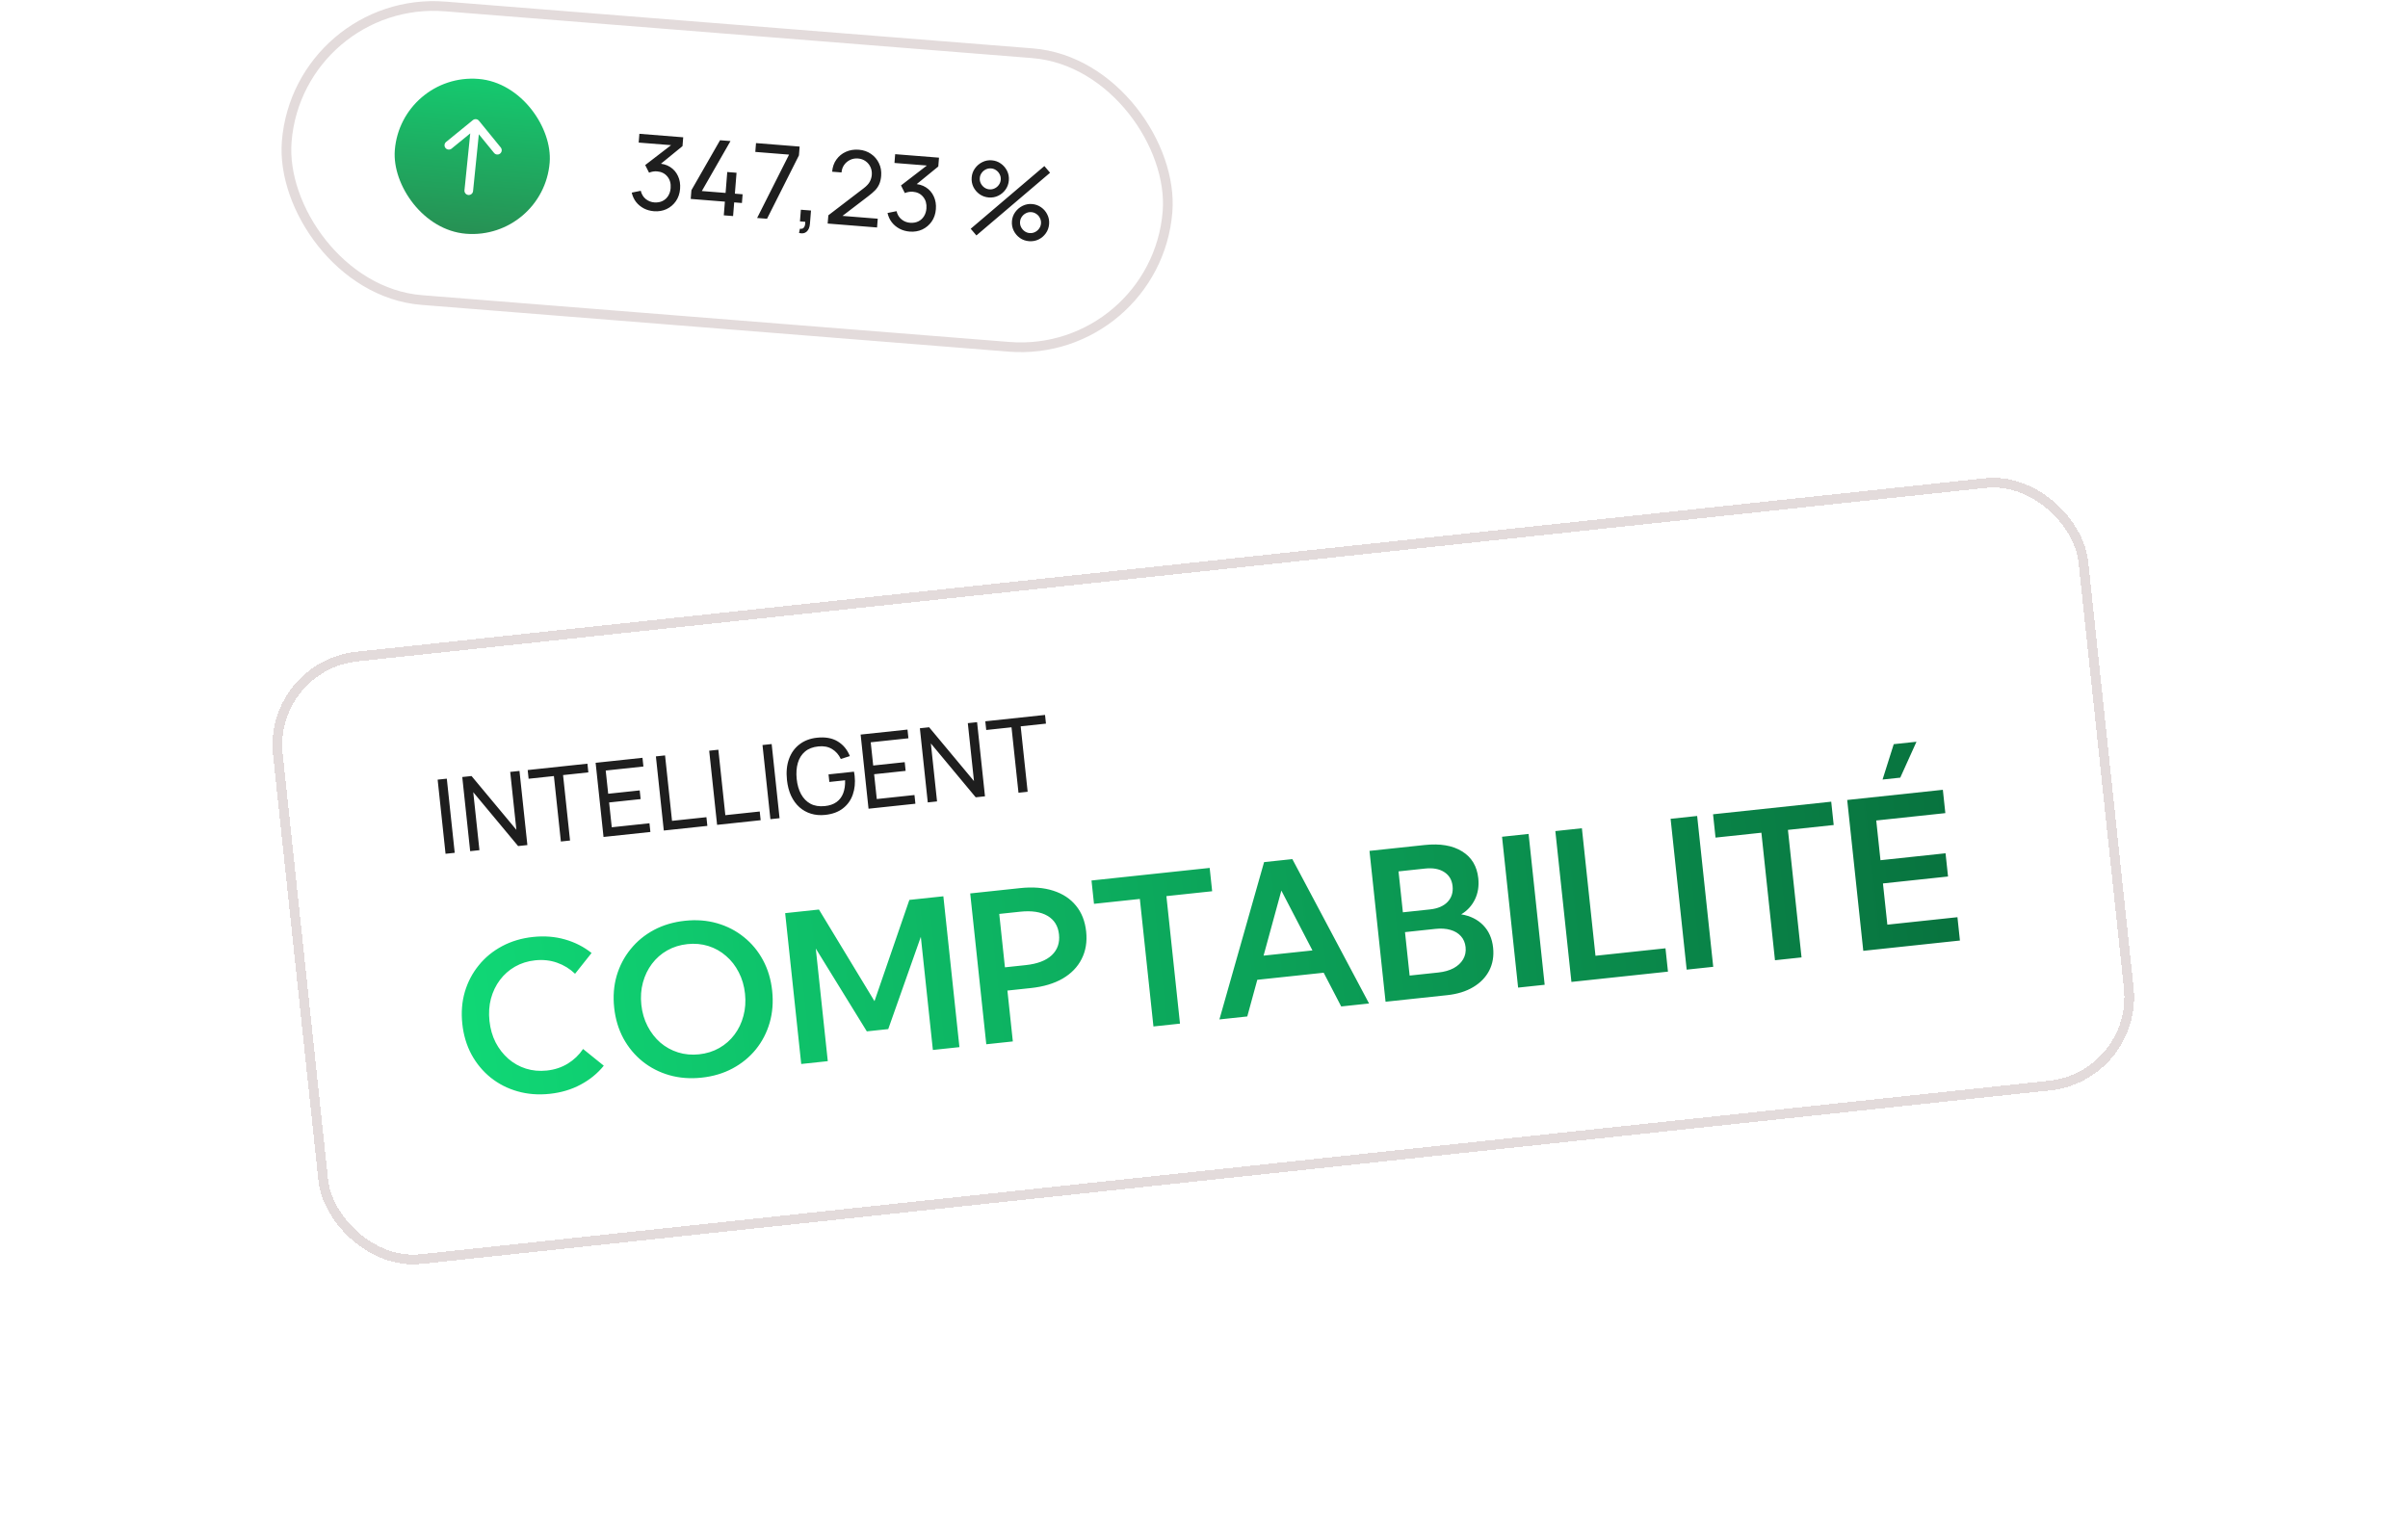 <svg width="372" height="238" viewBox="0 0 372 238" fill="none" xmlns="http://www.w3.org/2000/svg">
<g filter="url(#filter0_i_5001_1186)">
<rect x="46.789" width="135" height="44" rx="22" transform="rotate(4.554 46.789 0)" fill="white"/>
<rect x="46.101" y="-0.807" width="136.5" height="45.5" rx="22.75" transform="rotate(4.554 46.101 -0.807)" stroke="#E3DBDB" stroke-width="1.5"/>
<rect x="61.945" y="11.239" width="24" height="24" rx="12" transform="rotate(4.554 61.945 11.239)" fill="url(#paint0_linear_5001_1186)"/>
<path d="M73.989 18.654C73.757 18.369 73.337 18.326 73.051 18.559L68.918 21.929C68.633 22.162 68.59 22.582 68.823 22.867C69.055 23.152 69.475 23.195 69.761 22.962L72.647 20.609L71.754 29.392C71.717 29.759 71.984 30.086 72.35 30.123C72.716 30.16 73.043 29.893 73.081 29.527L73.973 20.744L76.327 23.63C76.559 23.915 76.979 23.958 77.265 23.725C77.55 23.492 77.593 23.073 77.36 22.787L73.989 18.654Z" fill="white"/>
<path d="M101.016 32.633C100.447 32.587 99.927 32.441 99.454 32.195C98.982 31.943 98.583 31.612 98.257 31.201C97.937 30.785 97.716 30.304 97.594 29.76L98.988 29.477C99.121 30.023 99.382 30.45 99.769 30.759C100.156 31.069 100.605 31.241 101.116 31.276C101.585 31.303 101.998 31.229 102.354 31.054C102.716 30.874 103.004 30.613 103.219 30.272C103.438 29.931 103.567 29.526 103.604 29.059C103.661 28.346 103.494 27.752 103.104 27.277C102.714 26.797 102.174 26.529 101.483 26.474C101.291 26.459 101.087 26.469 100.87 26.506C100.659 26.542 100.459 26.601 100.27 26.682L99.674 25.503L104.239 21.991L104.385 22.484L98.667 22.028L98.775 20.673L105.545 21.212L105.437 22.576L101.531 25.764L101.555 25.26C102.32 25.267 102.974 25.445 103.519 25.794C104.064 26.142 104.471 26.61 104.739 27.199C105.014 27.788 105.122 28.447 105.064 29.175C105.005 29.909 104.789 30.544 104.414 31.081C104.04 31.619 103.558 32.027 102.968 32.306C102.379 32.581 101.729 32.689 101.016 32.633ZM111.816 33.268L111.984 31.155L106.705 30.734L106.812 29.386L111.239 21.666L112.85 21.794L108.423 29.515L112.092 29.807L112.349 26.577L113.784 26.691L113.527 29.921L114.723 30.017L114.616 31.364L113.42 31.269L113.251 33.382L111.816 33.268ZM116.963 33.678L121.9 23.887L116.684 23.471L116.793 22.108L123.532 22.645L123.423 24.008L118.494 33.8L116.963 33.678ZM123.438 35.991L123.578 35.336C123.8 35.37 123.971 35.341 124.091 35.249C124.211 35.157 124.293 35.024 124.339 34.851C124.385 34.678 124.406 34.485 124.402 34.27L123.58 34.205L123.724 32.403L125.287 32.527L125.124 34.569C125.08 35.127 124.908 35.536 124.609 35.796C124.316 36.056 123.925 36.121 123.438 35.991ZM127.86 34.538L127.97 33.262L133.431 29.083C133.887 28.734 134.2 28.395 134.371 28.066C134.547 27.733 134.65 27.385 134.679 27.023C134.714 26.582 134.644 26.175 134.471 25.803C134.297 25.431 134.043 25.127 133.709 24.892C133.38 24.657 132.994 24.522 132.553 24.487C132.096 24.45 131.681 24.527 131.307 24.716C130.934 24.901 130.629 25.163 130.394 25.502C130.163 25.843 130.034 26.223 130.006 26.643L128.555 26.528C128.612 25.805 128.83 25.18 129.209 24.654C129.589 24.122 130.078 23.722 130.677 23.454C131.282 23.182 131.951 23.074 132.685 23.133C133.398 23.19 134.022 23.405 134.56 23.78C135.097 24.149 135.506 24.628 135.785 25.218C136.071 25.802 136.185 26.448 136.129 27.155C136.089 27.655 135.991 28.083 135.834 28.44C135.682 28.797 135.464 29.122 135.178 29.415C134.893 29.702 134.54 30.006 134.119 30.325L129.581 33.792L129.436 33.299L135.6 33.79L135.492 35.146L127.86 34.538ZM140.532 35.78C139.963 35.734 139.442 35.589 138.97 35.342C138.497 35.091 138.098 34.759 137.773 34.348C137.453 33.932 137.232 33.452 137.109 32.907L138.504 32.625C138.637 33.17 138.897 33.598 139.285 33.907C139.672 34.216 140.121 34.388 140.632 34.423C141.1 34.45 141.513 34.376 141.869 34.201C142.231 34.021 142.52 33.761 142.734 33.419C142.954 33.078 143.082 32.674 143.12 32.206C143.176 31.494 143.01 30.9 142.62 30.425C142.23 29.944 141.689 29.676 140.998 29.621C140.807 29.606 140.603 29.617 140.386 29.653C140.174 29.689 139.974 29.748 139.786 29.83L139.19 28.651L143.755 25.138L143.9 25.631L138.182 25.176L138.29 23.82L145.061 24.359L144.952 25.723L141.047 28.911L141.071 28.407C141.835 28.415 142.49 28.593 143.035 28.941C143.579 29.289 143.986 29.758 144.255 30.346C144.529 30.935 144.637 31.594 144.579 32.322C144.521 33.056 144.304 33.691 143.93 34.229C143.555 34.766 143.073 35.174 142.484 35.454C141.895 35.728 141.244 35.837 140.532 35.78ZM150.84 36.376L149.959 35.343L161.34 25.656L162.221 26.689L150.84 36.376ZM158.971 37.264C158.445 37.222 157.974 37.057 157.558 36.767C157.148 36.472 156.83 36.099 156.604 35.647C156.378 35.191 156.287 34.697 156.329 34.165C156.37 33.644 156.542 33.176 156.842 32.761C157.143 32.346 157.521 32.026 157.978 31.8C158.435 31.575 158.918 31.482 159.429 31.523C159.955 31.564 160.426 31.733 160.841 32.028C161.256 32.318 161.575 32.691 161.795 33.148C162.021 33.599 162.113 34.09 162.071 34.622C162.028 35.154 161.86 35.627 161.564 36.042C161.275 36.453 160.902 36.771 160.445 36.997C159.989 37.217 159.498 37.306 158.971 37.264ZM159.071 36.012C159.363 36.036 159.638 35.983 159.894 35.853C160.156 35.724 160.368 35.543 160.531 35.31C160.7 35.077 160.795 34.815 160.819 34.523C160.842 34.23 160.789 33.956 160.66 33.699C160.536 33.438 160.355 33.225 160.116 33.062C159.884 32.894 159.621 32.798 159.329 32.775C159.036 32.751 158.762 32.804 158.506 32.934C158.25 33.058 158.037 33.239 157.868 33.477C157.7 33.71 157.604 33.972 157.581 34.265C157.558 34.557 157.611 34.831 157.74 35.088C157.87 35.344 158.051 35.557 158.283 35.725C158.516 35.893 158.779 35.989 159.071 36.012ZM152.752 30.509C152.226 30.467 151.755 30.302 151.339 30.012C150.924 29.716 150.603 29.343 150.377 28.892C150.156 28.435 150.067 27.941 150.11 27.41C150.151 26.889 150.322 26.421 150.623 26.006C150.923 25.591 151.302 25.271 151.759 25.045C152.215 24.819 152.699 24.727 153.209 24.767C153.736 24.809 154.204 24.978 154.614 25.273C155.029 25.562 155.35 25.936 155.576 26.392C155.802 26.844 155.894 27.335 155.851 27.867C155.809 28.399 155.64 28.872 155.345 29.287C155.05 29.697 154.675 30.015 154.218 30.241C153.767 30.462 153.278 30.551 152.752 30.509ZM152.852 29.257C153.144 29.281 153.418 29.227 153.675 29.098C153.937 28.969 154.149 28.788 154.312 28.555C154.48 28.322 154.576 28.06 154.599 27.767C154.623 27.475 154.57 27.201 154.44 26.944C154.317 26.683 154.136 26.47 153.897 26.307C153.664 26.139 153.402 26.043 153.11 26.02C152.817 25.996 152.543 26.049 152.286 26.179C152.03 26.303 151.818 26.484 151.649 26.722C151.481 26.954 151.385 27.217 151.362 27.509C151.338 27.802 151.391 28.076 151.521 28.333C151.65 28.589 151.831 28.802 152.064 28.97C152.297 29.138 152.559 29.234 152.852 29.257Z" fill="#1E1E1E"/>
</g>
<g filter="url(#filter1_di_5001_1186)">
<rect x="22.297" y="83.562" width="279" height="92.116" rx="13" transform="rotate(-6.082 22.297 83.562)" fill="white" shape-rendering="crispEdges"/>
<rect x="21.472" y="82.896" width="280.5" height="93.616" rx="13.75" transform="rotate(-6.082 21.472 82.896)" stroke="#E3DBDB" stroke-width="1.5" shape-rendering="crispEdges"/>
<path d="M48.831 111.91L47.61 100.455L49.026 100.304L50.247 111.759L48.831 111.91ZM52.634 111.505L51.413 100.05L52.845 99.897L59.773 108.21L58.819 99.26L60.251 99.108L61.472 110.563L60.04 110.716L53.111 102.395L54.066 111.352L52.634 111.505ZM66.647 110.012L65.57 99.901L61.664 100.317L61.521 98.973L70.749 97.989L70.892 99.334L66.986 99.75L68.063 109.861L66.647 110.012ZM73.236 109.31L72.015 97.854L79.254 97.083L79.397 98.427L73.574 99.048L73.957 102.636L78.825 102.117L78.968 103.461L74.1 103.98L74.508 107.814L80.332 107.194L80.475 108.538L73.236 109.31ZM82.546 108.317L81.326 96.862L82.742 96.711L83.819 106.822L89.133 106.256L89.276 107.6L82.546 108.317ZM90.781 107.44L89.56 95.985L90.976 95.834L92.054 105.945L97.368 105.378L97.511 106.723L90.781 107.44ZM99.016 106.563L97.795 95.107L99.211 94.957L100.431 106.412L99.016 106.563ZM107.481 105.902C106.697 105.985 105.966 105.924 105.29 105.717C104.613 105.51 104.014 105.174 103.493 104.71C102.971 104.24 102.543 103.652 102.211 102.948C101.883 102.237 101.67 101.42 101.572 100.498C101.442 99.278 101.547 98.199 101.887 97.262C102.226 96.325 102.766 95.573 103.505 95.006C104.243 94.434 105.145 94.091 106.211 93.977C107.494 93.841 108.56 94.03 109.409 94.546C110.257 95.056 110.885 95.812 111.292 96.815L109.892 97.262C109.579 96.593 109.127 96.08 108.537 95.725C107.947 95.369 107.243 95.235 106.427 95.322C105.572 95.408 104.882 95.674 104.356 96.122C103.834 96.564 103.467 97.147 103.255 97.872C103.043 98.598 102.983 99.419 103.075 100.337C103.167 101.25 103.393 102.036 103.753 102.695C104.113 103.354 104.597 103.849 105.206 104.181C105.82 104.507 106.555 104.627 107.409 104.542C108.147 104.469 108.752 104.262 109.226 103.922C109.699 103.582 110.045 103.127 110.263 102.556C110.481 101.986 110.579 101.318 110.556 100.554L108.122 100.813L107.997 99.644L111.927 99.225C111.954 99.329 111.976 99.456 111.992 99.604C112.012 99.747 112.025 99.845 112.031 99.898C112.142 100.943 112.046 101.9 111.741 102.769C111.442 103.632 110.935 104.34 110.222 104.894C109.514 105.447 108.6 105.783 107.481 105.902ZM114.176 104.947L112.955 93.492L120.194 92.721L120.338 94.065L114.514 94.685L114.897 98.273L119.765 97.754L119.908 99.099L115.04 99.618L115.449 103.452L121.272 102.831L121.415 104.176L114.176 104.947ZM123.327 103.972L122.107 92.517L123.538 92.364L130.466 100.677L129.513 91.728L130.945 91.575L132.165 103.03L130.733 103.183L123.805 94.862L124.759 103.819L123.327 103.972ZM137.341 102.479L136.263 92.368L132.358 92.784L132.214 91.44L141.442 90.457L141.585 91.801L137.679 92.217L138.757 102.328L137.341 102.479Z" fill="#1E1E1E"/>
<path d="M73.275 144.651C72.313 145.843 71.118 146.819 69.69 147.579C68.273 148.338 66.684 148.811 64.923 148.998C63.173 149.185 61.52 149.057 59.964 148.615C58.408 148.174 57.024 147.467 55.81 146.497C54.595 145.516 53.604 144.322 52.836 142.917C52.077 141.5 51.605 139.921 51.42 138.181C51.233 136.43 51.362 134.788 51.806 133.253C52.26 131.717 52.979 130.346 53.961 129.142C54.942 127.927 56.146 126.94 57.573 126.18C59.001 125.42 60.59 124.947 62.34 124.761C64.091 124.574 65.739 124.702 67.284 125.145C68.829 125.588 70.197 126.286 71.388 127.238L68.839 130.448C68.034 129.675 67.103 129.103 66.048 128.734C64.992 128.364 63.864 128.244 62.662 128.372C61.523 128.493 60.489 128.818 59.561 129.347C58.643 129.874 57.867 130.559 57.234 131.401C56.601 132.244 56.138 133.205 55.844 134.284C55.561 135.361 55.484 136.511 55.615 137.734C55.745 138.956 56.062 140.064 56.566 141.058C57.079 142.04 57.735 142.882 58.532 143.583C59.328 144.273 60.231 144.779 61.239 145.101C62.258 145.422 63.337 145.522 64.477 145.4C65.678 145.272 66.756 144.917 67.71 144.333C68.664 143.749 69.453 142.995 70.077 142.069L73.275 144.651ZM88.384 146.498C86.623 146.686 84.965 146.559 83.409 146.117C81.864 145.674 80.485 144.967 79.271 143.997C78.056 143.016 77.064 141.823 76.297 140.417C75.538 139 75.066 137.421 74.881 135.681C74.694 133.93 74.823 132.288 75.267 130.753C75.721 129.217 76.439 127.847 77.422 126.642C78.403 125.427 79.602 124.44 81.019 123.682C82.446 122.922 84.046 122.448 85.817 122.259C87.578 122.071 89.231 122.199 90.776 122.642C92.321 123.085 93.701 123.797 94.916 124.778C96.13 125.748 97.116 126.937 97.873 128.344C98.631 129.751 99.103 131.329 99.289 133.08C99.475 134.82 99.346 136.463 98.903 138.008C98.459 139.543 97.746 140.918 96.766 142.133C95.784 143.337 94.584 144.319 93.167 145.077C91.749 145.836 90.155 146.31 88.384 146.498ZM88 142.894C89.15 142.771 90.189 142.446 91.117 141.917C92.046 141.389 92.826 140.703 93.459 139.861C94.102 139.007 94.564 138.041 94.848 136.963C95.141 135.884 95.223 134.739 95.094 133.527C94.965 132.315 94.643 131.213 94.129 130.22C93.625 129.226 92.97 128.385 92.163 127.695C91.366 126.995 90.457 126.484 89.438 126.163C88.419 125.842 87.335 125.743 86.186 125.865C85.046 125.987 84.007 126.312 83.068 126.842C82.14 127.37 81.355 128.061 80.712 128.915C80.079 129.758 79.616 130.719 79.322 131.798C79.029 132.877 78.947 134.022 79.076 135.234C79.205 136.446 79.526 137.548 80.041 138.541C80.555 139.534 81.211 140.38 82.008 141.081C82.815 141.77 83.728 142.275 84.747 142.596C85.776 142.916 86.861 143.015 88 142.894ZM128.218 141.782L124.116 142.22L122.254 124.74L117.22 138.995L113.911 139.347L106.026 126.548L107.88 143.95L103.778 144.387L101.295 121.081L106.515 120.525L115.095 134.68L120.483 119.036L125.735 118.477L128.218 141.782ZM132.366 141.34L129.883 118.035L137.589 117.214C139.537 117.006 141.243 117.139 142.707 117.611C144.182 118.083 145.354 118.853 146.222 119.924C147.101 120.993 147.625 122.325 147.795 123.92C147.964 125.505 147.732 126.918 147.099 128.158C146.477 129.398 145.501 130.408 144.17 131.189C142.838 131.959 141.203 132.448 139.266 132.654L135.63 133.042L136.468 140.903L132.366 141.34ZM135.248 129.453L138.464 129.11C140.256 128.919 141.595 128.41 142.481 127.582C143.366 126.744 143.739 125.672 143.6 124.367C143.461 123.062 142.866 122.104 141.817 121.493C140.777 120.881 139.367 120.67 137.585 120.86L134.369 121.202L135.248 129.453ZM162.291 138.152L158.189 138.589L156.09 118.888L149.005 119.643L148.621 116.038L166.877 114.093L167.261 117.698L160.191 118.451L162.291 138.152ZM172.685 137.044L168.381 137.503L175.282 113.197L179.648 112.732L191.5 135.039L187.197 135.498L184.489 130.287L174.234 131.379L172.685 137.044ZM175.203 127.646L182.754 126.842L177.951 117.596L175.203 127.646ZM194.048 134.768L191.565 111.462L200.079 110.555C202.482 110.299 204.414 110.627 205.873 111.54C207.341 112.442 208.175 113.825 208.373 115.689C208.502 116.901 208.326 117.999 207.844 118.983C207.361 119.956 206.657 120.717 205.731 121.266C207.127 121.495 208.261 122.055 209.131 122.947C210.001 123.839 210.512 124.994 210.663 126.413C210.802 127.719 210.603 128.897 210.066 129.95C209.527 130.992 208.701 131.845 207.588 132.508C206.486 133.17 205.147 133.585 203.573 133.753L194.048 134.768ZM196.725 120.953L200.92 120.506C202.101 120.38 203.002 119.996 203.625 119.354C204.247 118.701 204.506 117.882 204.401 116.898C204.298 115.935 203.865 115.211 203.101 114.727C202.347 114.242 201.365 114.064 200.153 114.193L196.051 114.63L196.725 120.953ZM197.766 130.726L202.194 130.254C203.126 130.155 203.919 129.929 204.573 129.577C205.226 129.214 205.712 128.759 206.031 128.211C206.359 127.653 206.486 127.026 206.412 126.332C206.34 125.659 206.102 125.098 205.698 124.648C205.293 124.189 204.755 123.864 204.086 123.673C203.415 123.472 202.634 123.419 201.743 123.514L197.051 124.014L197.766 130.726ZM214.526 132.586L212.043 109.28L216.145 108.843L218.628 132.149L214.526 132.586ZM237.676 130.119L222.761 131.708L220.278 108.403L224.379 107.966L226.479 127.667L237.292 126.514L237.676 130.119ZM240.566 129.811L238.083 106.505L242.185 106.068L244.668 129.374L240.566 129.811ZM258.31 127.92L254.208 128.357L252.109 108.656L245.024 109.411L244.64 105.807L262.896 103.861L263.28 107.466L256.21 108.219L258.31 127.92ZM267.849 126.904L265.366 103.598L280.142 102.024L280.526 105.628L269.852 106.766L270.506 112.903L280.558 111.832L280.941 115.421L270.888 116.492L271.567 122.862L282.396 121.708L282.78 125.313L267.849 126.904ZM273.562 100.148L270.828 100.439L272.555 94.975L276.067 94.601L273.562 100.148Z" fill="url(#paint1_linear_5001_1186)"/>
</g>
<defs>
<filter id="filter0_i_5001_1186" x="43.297" y="0" width="138.066" height="54.58" filterUnits="userSpaceOnUse" color-interpolation-filters="sRGB">
<feFlood flood-opacity="0" result="BackgroundImageFix"/>
<feBlend mode="normal" in="SourceGraphic" in2="BackgroundImageFix" result="shape"/>
<feColorMatrix in="SourceAlpha" type="matrix" values="0 0 0 0 0 0 0 0 0 0 0 0 0 0 0 0 0 0 127 0" result="hardAlpha"/>
<feOffset/>
<feGaussianBlur stdDeviation="5.4"/>
<feComposite in2="hardAlpha" operator="arithmetic" k2="-1" k3="1"/>
<feColorMatrix type="matrix" values="0 0 0 0 0 0 0 0 0 0 0 0 0 0 0 0 0 0 0.41 0"/>
<feBlend mode="normal" in2="shape" result="effect1_innerShadow_5001_1186"/>
</filter>
<filter id="filter1_di_5001_1186" x="0.002" y="31.703" width="371.782" height="205.753" filterUnits="userSpaceOnUse" color-interpolation-filters="sRGB">
<feFlood flood-opacity="0" result="BackgroundImageFix"/>
<feColorMatrix in="SourceAlpha" type="matrix" values="0 0 0 0 0 0 0 0 0 0 0 0 0 0 0 0 0 0 127 0" result="hardAlpha"/>
<feOffset dx="20" dy="20"/>
<feGaussianBlur stdDeviation="21.05"/>
<feComposite in2="hardAlpha" operator="out"/>
<feColorMatrix type="matrix" values="0 0 0 0 0 0 0 0 0 0 0 0 0 0 0 0 0 0 0.15 0"/>
<feBlend mode="normal" in2="BackgroundImageFix" result="effect1_dropShadow_5001_1186"/>
<feBlend mode="normal" in="SourceGraphic" in2="effect1_dropShadow_5001_1186" result="shape"/>
<feColorMatrix in="SourceAlpha" type="matrix" values="0 0 0 0 0 0 0 0 0 0 0 0 0 0 0 0 0 0 127 0" result="hardAlpha"/>
<feOffset/>
<feGaussianBlur stdDeviation="13.55"/>
<feComposite in2="hardAlpha" operator="arithmetic" k2="-1" k3="1"/>
<feColorMatrix type="matrix" values="0 0 0 0 0 0 0 0 0 0 0 0 0 0 0 0 0 0 0.25 0"/>
<feBlend mode="normal" in2="shape" result="effect2_innerShadow_5001_1186"/>
</filter>
<linearGradient id="paint0_linear_5001_1186" x1="73.945" y1="5.005" x2="73.945" y2="40.498" gradientUnits="userSpaceOnUse">
<stop stop-color="#10D876"/>
<stop offset="1" stop-color="#2B844E"/>
</linearGradient>
<linearGradient id="paint1_linear_5001_1186" x1="50.225" y1="138.025" x2="283.902" y2="113.125" gradientUnits="userSpaceOnUse">
<stop stop-color="#10D876"/>
<stop offset="1" stop-color="#08723E"/>
</linearGradient>
</defs>
</svg>
